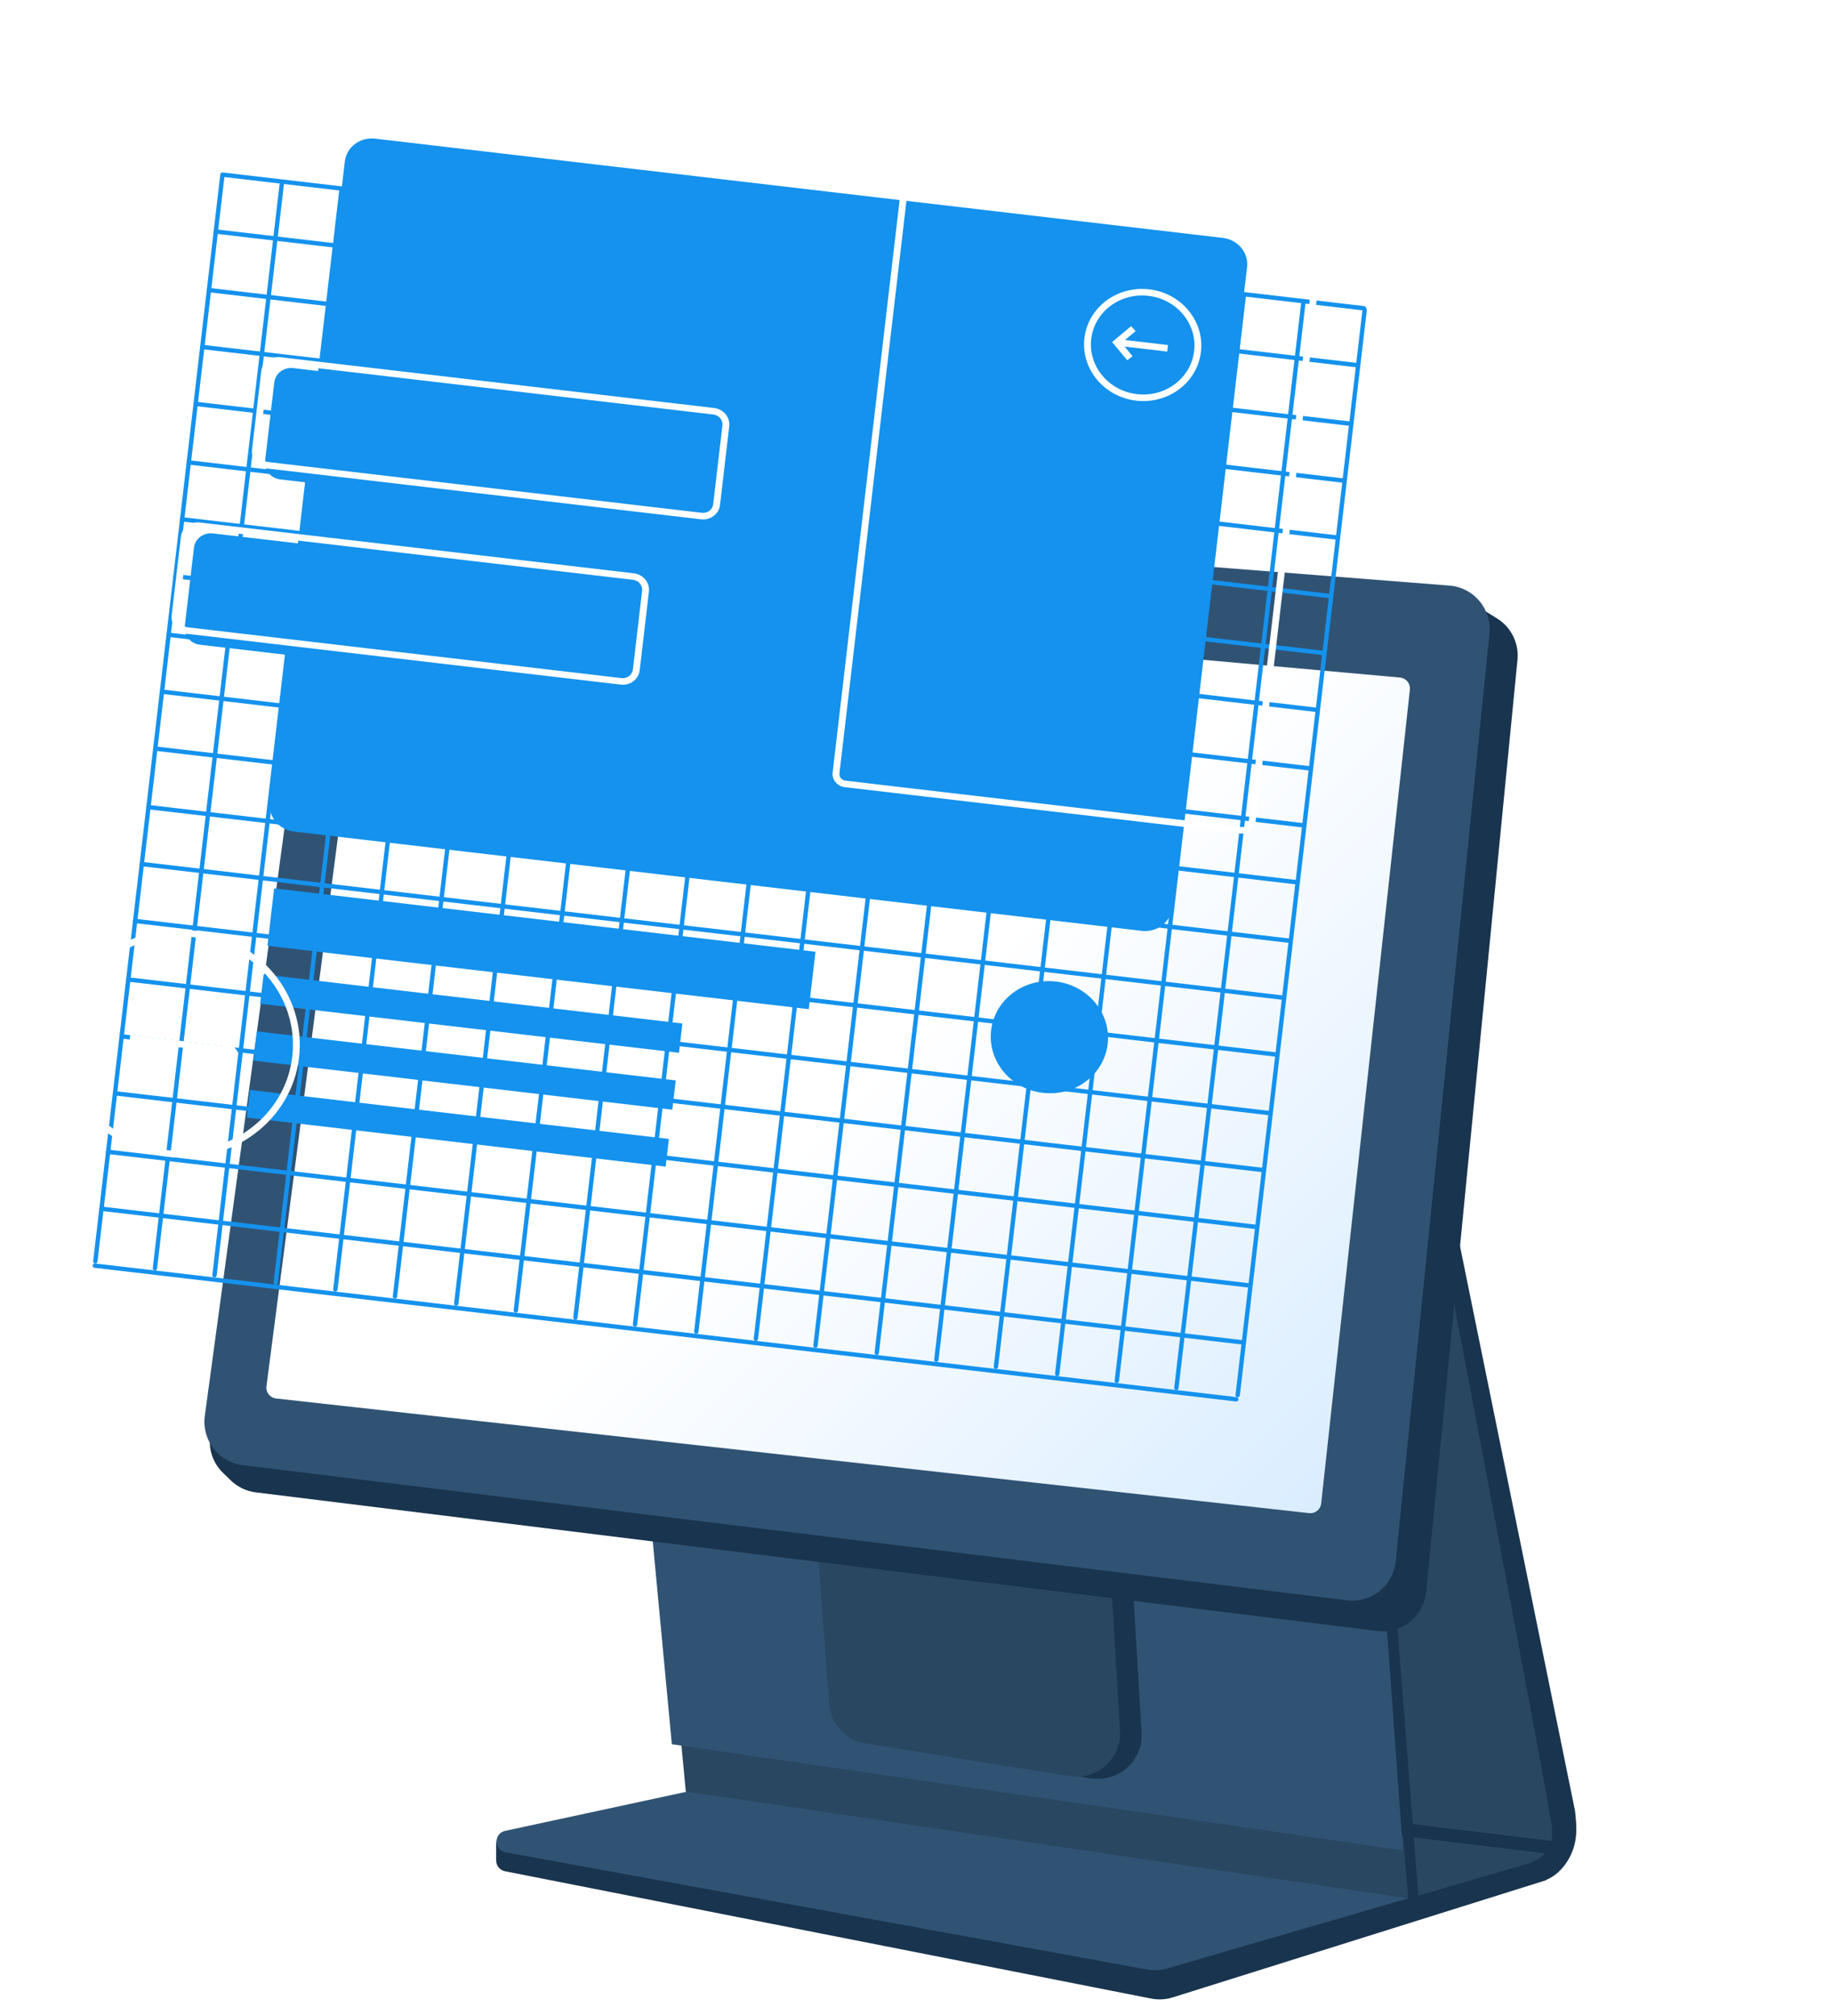 <svg width="840" height="924" viewBox="0 0 840 924" fill="none" xmlns="http://www.w3.org/2000/svg">
<mask id="mask0" mask-type="alpha" maskUnits="userSpaceOnUse" x="0" y="0" width="840" height="924">
<rect width="840" height="924" fill="#C4C4C4"/>
</mask>
<g mask="url(#mask0)">
<path fill-rule="evenodd" clip-rule="evenodd" d="M722.167 829.929L669.314 570.564L617.944 657.41L636.973 847.739L386.528 811.171C385.934 811.084 385.329 811.105 384.743 811.232L344.541 819.975L231.616 840.26C229.234 840.688 227.5 842.76 227.5 845.181V852.744C227.5 855.133 229.19 857.188 231.534 857.65L527.841 916.015C531.119 916.661 534.506 916.475 537.693 915.475L709 861.731L708.844 861.62C712.213 860.434 715.826 857.454 718.445 853.401C723.821 845.079 722.994 837.362 722.167 829.929Z" fill="#19344E"/>
<path fill-rule="evenodd" clip-rule="evenodd" d="M667.068 601.41L708.675 825.387C709.453 832.775 710.23 840.446 705.175 848.718C702.139 853.687 700.511 854.124 699.368 854.431C699.223 854.47 699.085 854.507 698.954 854.551L698.948 854.55L698.954 854.551L535.118 902.226C532.135 903.094 528.991 903.256 525.935 902.697L231.765 848.955C226.383 847.971 226.262 840.301 231.609 839.148L375.718 808.079C376.3 807.954 376.899 807.933 377.488 808.018L628.698 844.382L610.685 653.905L667.068 601.41Z" fill="#305374"/>
<path d="M697.099 855.093L649.499 868.999L637.905 742.97C645.396 741.406 650.52 735.668 651.17 732.8L666.5 596.5C679.635 665.347 708.743 819.376 709.592 825.9C710.762 834.897 713.09 838.926 710.749 845.576C708.409 852.226 700.843 854.024 697.099 855.093Z" fill="#2A4762"/>
<path fill-rule="evenodd" clip-rule="evenodd" d="M639.362 835.023L713.414 844.02L712.691 849.976L638.638 840.98L639.362 835.023Z" fill="#19344E"/>
<path d="M311.271 718.844L640.238 739.453L650.348 868.94L646.07 870.106L320.668 818L311.271 718.844Z" fill="#19344E"/>
<path d="M305.05 721.955L636.738 762.395L645.682 870.107L314.447 821.112L305.05 721.955Z" fill="#2A4762"/>
<path d="M305.827 696.289L634.794 736.341L643.737 841.188L633.238 844.052L315.16 795.446L305.827 696.289Z" fill="#19344E"/>
<g filter="url(#filter0_d)">
<path d="M288.718 696.289L625.462 736.341L633.239 844.052L298.051 795.446L288.718 696.289Z" fill="#305374"/>
</g>
<path d="M389.18 716.967C389.18 705.021 399.585 695.739 411.453 697.097L501.726 707.424C511.383 708.528 518.847 716.415 519.418 726.118L523.425 794.12C524.125 805.987 514.38 815.841 502.506 815.274L500.303 815.169L405.598 797.925C396.09 796.194 389.18 787.912 389.18 778.248V716.967Z" fill="#19344E"/>
<path d="M375.189 713.997C374.293 701.807 384.445 691.671 396.634 692.587L490.606 699.648C500.586 700.398 508.475 708.409 509.072 718.398L513.541 793.123C514.304 805.892 503.05 816.086 490.419 814.067L396.892 799.113C387.734 797.649 380.784 790.08 380.104 780.831L375.189 713.997Z" fill="#2A4762"/>
<g filter="url(#filter1_d)">
<path d="M102.263 671.065C93.022 662.095 94.543 646.856 105.376 639.891L676 273L686.407 279.442C692.891 283.457 696.529 290.809 695.785 298.399L653.904 725.65C652.807 736.84 642.705 744.927 631.547 743.548L117.286 680.004C112.964 679.47 108.934 677.54 105.809 674.507L102.263 671.065Z" fill="#19344E"/>
</g>
<path d="M148.46 246.733C149.885 236.221 159.271 228.651 169.846 229.482L664.613 268.397C675.798 269.276 684.072 279.183 682.944 290.346L639.959 715.632C638.831 726.785 628.759 734.834 617.631 733.473L111.296 671.531C100.23 670.178 92.408 660.038 93.906 648.991L148.46 246.733Z" fill="#305374"/>
<g filter="url(#filter2_i)">
<path d="M169.379 268.767C169.726 266.105 172.113 264.192 174.787 264.433L641.926 306.544C644.713 306.795 646.751 309.284 646.448 312.065L605.784 685.09C605.485 687.838 603.011 689.822 600.262 689.517L126.578 636.97C123.796 636.662 121.81 634.13 122.171 631.355L169.379 268.767Z" fill="url(#paint0_linear)"/>
</g>
<line x1="184.665" y1="90.465" x2="126.456" y2="587.787" stroke="#1492ED" stroke-width="2" stroke-linecap="round" stroke-linejoin="round"/>
<line x1="156.563" y1="87.176" x2="98.354" y2="584.498" stroke="#1492ED" stroke-width="2" stroke-linecap="round" stroke-linejoin="round"/>
<line x1="129.242" y1="83.979" x2="71.033" y2="581.301" stroke="#1492ED" stroke-width="2" stroke-linecap="round" stroke-linejoin="round"/>
<line x1="101.921" y1="80.781" x2="43.712" y2="578.103" stroke="#1492ED" stroke-width="2" stroke-linecap="round" stroke-linejoin="round"/>
<line x1="211.987" y1="93.664" x2="153.777" y2="590.986" stroke="#1492ED" stroke-width="2" stroke-linecap="round" stroke-linejoin="round"/>
<line x1="239.308" y1="96.861" x2="181.099" y2="594.183" stroke="#1492ED" stroke-width="2" stroke-linecap="round" stroke-linejoin="round"/>
<line x1="267.41" y1="100.15" x2="209.201" y2="597.472" stroke="#1492ED" stroke-width="2" stroke-linecap="round" stroke-linejoin="round"/>
<line x1="294.731" y1="103.348" x2="236.522" y2="600.67" stroke="#1492ED" stroke-width="2" stroke-linecap="round" stroke-linejoin="round"/>
<line x1="322.053" y1="106.547" x2="263.843" y2="603.869" stroke="#1492ED" stroke-width="2" stroke-linecap="round" stroke-linejoin="round"/>
<line x1="349.374" y1="109.744" x2="291.165" y2="607.066" stroke="#1492ED" stroke-width="2" stroke-linecap="round" stroke-linejoin="round"/>
<line x1="377.476" y1="113.033" x2="319.267" y2="610.355" stroke="#1492ED" stroke-width="2" stroke-linecap="round" stroke-linejoin="round"/>
<line x1="404.797" y1="116.231" x2="346.588" y2="613.552" stroke="#1492ED" stroke-width="2" stroke-linecap="round" stroke-linejoin="round"/>
<line x1="432.119" y1="119.428" x2="373.909" y2="616.75" stroke="#1492ED" stroke-width="2" stroke-linecap="round" stroke-linejoin="round"/>
<line x1="460.221" y1="122.719" x2="402.011" y2="620.041" stroke="#1492ED" stroke-width="2" stroke-linecap="round" stroke-linejoin="round"/>
<line x1="487.542" y1="125.916" x2="429.333" y2="623.238" stroke="#1492ED" stroke-width="2" stroke-linecap="round" stroke-linejoin="round"/>
<line x1="514.863" y1="129.113" x2="456.654" y2="626.435" stroke="#1492ED" stroke-width="2" stroke-linecap="round" stroke-linejoin="round"/>
<line x1="542.965" y1="132.402" x2="484.756" y2="629.724" stroke="#1492ED" stroke-width="2" stroke-linecap="round" stroke-linejoin="round"/>
<line x1="570.287" y1="135.6" x2="512.077" y2="632.922" stroke="#1492ED" stroke-width="2" stroke-linecap="round" stroke-linejoin="round"/>
<line x1="597.608" y1="138.799" x2="539.398" y2="636.121" stroke="#1492ED" stroke-width="2" stroke-linecap="round" stroke-linejoin="round"/>
<line x1="625.71" y1="142.088" x2="567.5" y2="639.41" stroke="#1492ED" stroke-width="2" stroke-linecap="round" stroke-linejoin="round"/>
<line x1="622.319" y1="167.377" x2="98.955" y2="106.12" stroke="#1492ED" stroke-width="2" stroke-linecap="round" stroke-linejoin="round"/>
<line x1="625.372" y1="141.293" x2="102.008" y2="80.035" stroke="#1492ED" stroke-width="2" stroke-linecap="round" stroke-linejoin="round"/>
<line x1="619.179" y1="194.205" x2="95.815" y2="132.948" stroke="#1492ED" stroke-width="2" stroke-linecap="round" stroke-linejoin="round"/>
<line x1="616.126" y1="220.287" x2="92.762" y2="159.03" stroke="#1492ED" stroke-width="2" stroke-linecap="round" stroke-linejoin="round"/>
<line x1="613.073" y1="246.371" x2="89.709" y2="185.114" stroke="#1492ED" stroke-width="2" stroke-linecap="round" stroke-linejoin="round"/>
<line x1="609.933" y1="273.199" x2="86.569" y2="211.942" stroke="#1492ED" stroke-width="2" stroke-linecap="round" stroke-linejoin="round"/>
<line x1="606.88" y1="299.283" x2="83.516" y2="238.026" stroke="#1492ED" stroke-width="2" stroke-linecap="round" stroke-linejoin="round"/>
<line x1="603.827" y1="325.365" x2="80.463" y2="264.108" stroke="#1492ED" stroke-width="2" stroke-linecap="round" stroke-linejoin="round"/>
<line x1="600.687" y1="352.195" x2="77.323" y2="290.938" stroke="#1492ED" stroke-width="2" stroke-linecap="round" stroke-linejoin="round"/>
<line x1="597.634" y1="378.277" x2="74.27" y2="317.02" stroke="#1492ED" stroke-width="2" stroke-linecap="round" stroke-linejoin="round"/>
<line x1="594.581" y1="404.361" x2="71.217" y2="343.104" stroke="#1492ED" stroke-width="2" stroke-linecap="round" stroke-linejoin="round"/>
<line x1="591.441" y1="431.189" x2="68.077" y2="369.932" stroke="#1492ED" stroke-width="2" stroke-linecap="round" stroke-linejoin="round"/>
<line x1="588.388" y1="457.273" x2="65.024" y2="396.016" stroke="#1492ED" stroke-width="2" stroke-linecap="round" stroke-linejoin="round"/>
<line x1="585.335" y1="483.355" x2="61.971" y2="422.098" stroke="#1492ED" stroke-width="2" stroke-linecap="round" stroke-linejoin="round"/>
<line x1="582.195" y1="510.186" x2="58.831" y2="448.928" stroke="#1492ED" stroke-width="2" stroke-linecap="round" stroke-linejoin="round"/>
<line x1="579.142" y1="536.268" x2="55.778" y2="475.01" stroke="#1492ED" stroke-width="2" stroke-linecap="round" stroke-linejoin="round"/>
<line x1="576.089" y1="562.352" x2="52.725" y2="501.094" stroke="#1492ED" stroke-width="2" stroke-linecap="round" stroke-linejoin="round"/>
<line x1="572.949" y1="589.18" x2="49.585" y2="527.922" stroke="#1492ED" stroke-width="2" stroke-linecap="round" stroke-linejoin="round"/>
<line x1="569.896" y1="615.264" x2="46.532" y2="554.006" stroke="#1492ED" stroke-width="2" stroke-linecap="round" stroke-linejoin="round"/>
<line x1="566.843" y1="641.346" x2="43.479" y2="580.088" stroke="#1492ED" stroke-width="2" stroke-linecap="round" stroke-linejoin="round"/>
<path d="M158.111 74.008C158.882 67.422 165.099 62.739 171.997 63.546L560.705 109.042C567.603 109.85 572.57 115.843 571.799 122.428L537.417 416.179C536.646 422.765 530.429 427.449 523.531 426.641L134.823 381.145C127.925 380.337 122.958 374.344 123.729 367.759L158.111 74.008Z" fill="#1492ED"/>
<g filter="url(#filter3_d)">
<path fill-rule="evenodd" clip-rule="evenodd" d="M563.102 374.036L381.676 352.801C379.951 352.599 378.71 351.101 378.902 349.454L414.584 44.602C414.777 42.956 416.331 41.785 418.055 41.987L599.482 63.222C601.206 63.424 602.448 64.922 602.255 66.568L566.573 371.42C566.381 373.067 564.827 374.238 563.102 374.036ZM381.327 355.782C377.878 355.378 375.394 352.382 375.78 349.089L411.461 44.237C411.847 40.944 414.955 38.602 418.404 39.006L599.83 60.241C603.279 60.645 605.763 63.641 605.378 66.934L569.696 371.786C569.311 375.079 566.202 377.421 562.753 377.017L381.327 355.782Z" fill="white"/>
</g>
<g filter="url(#filter4_d)">
<path d="M119.703 402.164L367.915 431.216L364.833 457.546L116.621 428.493L119.703 402.164Z" fill="#1492ED"/>
</g>
<g filter="url(#filter5_d)">
<path d="M114.86 441.637L306.89 464.113L305.32 477.527L113.29 455.051L114.86 441.637Z" fill="#1492ED"/>
</g>
<g filter="url(#filter6_d)">
<path d="M111.807 467.719L303.837 490.195L302.267 503.609L110.237 481.133L111.807 467.719Z" fill="#1492ED"/>
</g>
<g filter="url(#filter7_d)">
<path d="M108.667 494.549L300.697 517.025L299.214 529.694L107.184 507.218L108.667 494.549Z" fill="#1492ED"/>
</g>
<g filter="url(#filter8_d)">
<path d="M82.937 246.017C83.419 241.901 87.304 238.974 91.615 239.478L290.604 262.769C294.915 263.273 298.019 267.019 297.538 271.135L293.311 307.243C292.829 311.359 288.944 314.287 284.633 313.782L85.644 290.491C81.333 289.987 78.229 286.241 78.711 282.125L82.937 246.017Z" fill="#1492ED"/>
</g>
<path fill-rule="evenodd" clip-rule="evenodd" d="M290.255 265.75L91.266 242.459C88.68 242.156 86.349 243.913 86.059 246.382L81.833 282.491C81.544 284.96 83.407 287.208 85.993 287.51L284.982 310.801C287.568 311.104 289.9 309.347 290.189 306.878L294.415 270.769C294.704 268.3 292.841 266.053 290.255 265.75ZM91.615 239.478C87.304 238.974 83.419 241.901 82.937 246.017L78.711 282.125C78.229 286.241 81.333 289.987 85.644 290.491L284.633 313.782C288.944 314.287 292.829 311.359 293.311 307.243L297.538 271.135C298.019 267.019 294.915 263.273 290.604 262.769L91.615 239.478Z" fill="white"/>
<g filter="url(#filter9_d)">
<path d="M119.764 170.249C120.245 166.133 124.131 163.206 128.442 163.711L327.43 187.001C331.741 187.506 334.846 191.251 334.364 195.367L330.138 231.476C329.656 235.592 325.771 238.519 321.459 238.015L122.471 214.724C118.16 214.219 115.056 210.474 115.537 206.358L119.764 170.249Z" fill="#1492ED"/>
</g>
<path fill-rule="evenodd" clip-rule="evenodd" d="M327.081 189.982L128.093 166.691C125.506 166.389 123.175 168.145 122.886 170.615L118.66 206.723C118.371 209.193 120.233 211.44 122.82 211.743L321.808 235.034C324.395 235.336 326.726 233.58 327.015 231.11L331.242 195.002C331.531 192.532 329.668 190.285 327.081 189.982ZM128.442 163.711C124.131 163.206 120.245 166.133 119.764 170.249L115.537 206.358C115.056 210.474 118.16 214.219 122.471 214.724L321.459 238.015C325.771 238.519 329.656 235.592 330.138 231.476L334.364 195.367C334.846 191.251 331.741 187.506 327.43 187.001L128.442 163.711Z" fill="white"/>
<g filter="url(#filter10_d)">
<path d="M501.875 473.507C500.227 487.594 486.928 497.614 472.173 495.887C457.417 494.159 446.792 481.34 448.441 467.253C450.09 453.166 463.388 443.146 478.143 444.873C492.899 446.6 503.524 459.42 501.875 473.507Z" fill="#1492ED"/>
</g>
<path fill-rule="evenodd" clip-rule="evenodd" d="M35.871 282.4C48.902 283.925 60.646 275.076 62.102 262.636C63.558 250.195 54.175 238.874 41.144 237.348C28.113 235.823 16.369 244.672 14.912 257.112C13.456 269.553 22.84 280.875 35.871 282.4ZM35.522 285.381C50.277 287.108 63.576 277.088 65.225 263.001C66.873 248.914 56.248 236.094 41.493 234.367C26.737 232.64 13.439 242.66 11.79 256.747C10.141 270.834 20.766 283.654 35.522 285.381Z" fill="white"/>
<path fill-rule="evenodd" clip-rule="evenodd" d="M48.464 256.914L34.912 266.96L29.897 258.795L32.709 256.951L35.849 262.063L46.535 254.141L48.464 256.914Z" fill="white"/>
<path fill-rule="evenodd" clip-rule="evenodd" d="M77.111 527.201C105.373 530.509 130.845 511.317 134.003 484.335C137.161 457.353 116.81 432.798 88.547 429.49C60.285 426.182 34.813 445.374 31.655 472.356C28.497 499.338 48.848 523.893 77.111 527.201ZM76.762 530.182C106.749 533.691 133.775 513.329 137.125 484.701C140.476 456.072 118.883 430.019 88.896 426.509C58.909 423 31.883 443.362 28.532 471.99C25.182 500.619 46.775 526.672 76.762 530.182Z" fill="white"/>
<path fill-rule="evenodd" clip-rule="evenodd" d="M105.313 482.731L59.356 477.352L59.705 474.371L105.662 479.75L105.313 482.731Z" fill="white"/>
<path fill-rule="evenodd" clip-rule="evenodd" d="M104.679 481.361L93.532 466.432L96.083 464.705L108.979 481.977L92.565 494.258L90.612 491.886L104.679 481.361Z" fill="white"/>
<path fill-rule="evenodd" clip-rule="evenodd" d="M521.302 180.645C508.271 179.12 498.888 167.799 500.344 155.358C501.8 142.917 513.544 134.069 526.575 135.594C539.606 137.119 548.99 148.441 547.534 160.881C546.077 173.322 534.333 182.171 521.302 180.645ZM520.953 183.626C506.198 181.899 495.573 169.08 497.221 154.993C498.87 140.906 512.169 130.886 526.924 132.613C541.68 134.34 552.305 147.16 550.656 161.247C549.007 175.334 535.709 185.353 520.953 183.626Z" fill="white"/>
<path fill-rule="evenodd" clip-rule="evenodd" d="M512.579 158.486L535.193 161.133L535.542 158.152L512.928 155.506L512.579 158.486Z" fill="white"/>
<path fill-rule="evenodd" clip-rule="evenodd" d="M514.232 157.18L520.696 151.776L518.613 149.506L509.906 156.787L516.846 165.103L519.294 163.246L514.232 157.18Z" fill="white"/>
</g>
<defs>
<filter id="filter0_d" x="280.718" y="682.289" width="380.52" height="183.763" filterUnits="userSpaceOnUse" color-interpolation-filters="sRGB">
<feFlood flood-opacity="0" result="BackgroundImageFix"/>
<feColorMatrix in="SourceAlpha" type="matrix" values="0 0 0 0 0 0 0 0 0 0 0 0 0 0 0 0 0 0 127 0"/>
<feOffset dx="10" dy="4"/>
<feGaussianBlur stdDeviation="9"/>
<feColorMatrix type="matrix" values="0 0 0 0 0 0 0 0 0 0 0 0 0 0 0 0 0 0 0.25 0"/>
<feBlend mode="normal" in2="BackgroundImageFix" result="effect1_dropShadow"/>
<feBlend mode="normal" in="SourceGraphic" in2="effect1_dropShadow" result="shape"/>
</filter>
<filter id="filter1_d" x="64.192" y="245" width="663.689" height="534.701" filterUnits="userSpaceOnUse" color-interpolation-filters="sRGB">
<feFlood flood-opacity="0" result="BackgroundImageFix"/>
<feColorMatrix in="SourceAlpha" type="matrix" values="0 0 0 0 0 0 0 0 0 0 0 0 0 0 0 0 0 0 127 0"/>
<feOffset dy="4"/>
<feGaussianBlur stdDeviation="16"/>
<feColorMatrix type="matrix" values="0 0 0 0 0 0 0 0 0 0 0 0 0 0 0 0 0 0 0.25 0"/>
<feBlend mode="normal" in2="BackgroundImageFix" result="effect1_dropShadow"/>
<feBlend mode="normal" in="SourceGraphic" in2="effect1_dropShadow" result="shape"/>
</filter>
<filter id="filter2_i" x="122.128" y="264.412" width="524.349" height="429.136" filterUnits="userSpaceOnUse" color-interpolation-filters="sRGB">
<feFlood flood-opacity="0" result="BackgroundImageFix"/>
<feBlend mode="normal" in="SourceGraphic" in2="BackgroundImageFix" result="shape"/>
<feColorMatrix in="SourceAlpha" type="matrix" values="0 0 0 0 0 0 0 0 0 0 0 0 0 0 0 0 0 0 127 0" result="hardAlpha"/>
<feOffset dy="4"/>
<feGaussianBlur stdDeviation="2"/>
<feComposite in2="hardAlpha" operator="arithmetic" k2="-1" k3="1"/>
<feColorMatrix type="matrix" values="0 0 0 0 0 0 0 0 0 0 0 0 0 0 0 0 0 0 0.1 0"/>
<feBlend mode="normal" in2="shape" result="effect1_innerShadow"/>
</filter>
<filter id="filter3_d" x="371.74" y="33.961" width="249.677" height="358.102" filterUnits="userSpaceOnUse" color-interpolation-filters="sRGB">
<feFlood flood-opacity="0" result="BackgroundImageFix"/>
<feColorMatrix in="SourceAlpha" type="matrix" values="0 0 0 0 0 0 0 0 0 0 0 0 0 0 0 0 0 0 127 0"/>
<feOffset dx="6" dy="5"/>
<feGaussianBlur stdDeviation="5"/>
<feColorMatrix type="matrix" values="0 0 0 0 0.077 0 0 0 0 0.572 0 0 0 0 0.93 0 0 0 0.3 0"/>
<feBlend mode="normal" in2="BackgroundImageFix" result="effect1_dropShadow"/>
<feBlend mode="normal" in="SourceGraphic" in2="effect1_dropShadow" result="shape"/>
</filter>
<filter id="filter4_d" x="112.621" y="397.164" width="271.294" height="75.382" filterUnits="userSpaceOnUse" color-interpolation-filters="sRGB">
<feFlood flood-opacity="0" result="BackgroundImageFix"/>
<feColorMatrix in="SourceAlpha" type="matrix" values="0 0 0 0 0 0 0 0 0 0 0 0 0 0 0 0 0 0 127 0"/>
<feOffset dx="6" dy="5"/>
<feGaussianBlur stdDeviation="5"/>
<feColorMatrix type="matrix" values="0 0 0 0 0.077 0 0 0 0 0.572 0 0 0 0 0.93 0 0 0 0.3 0"/>
<feBlend mode="normal" in2="BackgroundImageFix" result="effect1_dropShadow"/>
<feBlend mode="normal" in="SourceGraphic" in2="effect1_dropShadow" result="shape"/>
</filter>
<filter id="filter5_d" x="109.29" y="436.637" width="213.6" height="55.891" filterUnits="userSpaceOnUse" color-interpolation-filters="sRGB">
<feFlood flood-opacity="0" result="BackgroundImageFix"/>
<feColorMatrix in="SourceAlpha" type="matrix" values="0 0 0 0 0 0 0 0 0 0 0 0 0 0 0 0 0 0 127 0"/>
<feOffset dx="6" dy="5"/>
<feGaussianBlur stdDeviation="5"/>
<feColorMatrix type="matrix" values="0 0 0 0 0.077 0 0 0 0 0.572 0 0 0 0 0.93 0 0 0 0.3 0"/>
<feBlend mode="normal" in2="BackgroundImageFix" result="effect1_dropShadow"/>
<feBlend mode="normal" in="SourceGraphic" in2="effect1_dropShadow" result="shape"/>
</filter>
<filter id="filter6_d" x="106.237" y="462.719" width="213.6" height="55.891" filterUnits="userSpaceOnUse" color-interpolation-filters="sRGB">
<feFlood flood-opacity="0" result="BackgroundImageFix"/>
<feColorMatrix in="SourceAlpha" type="matrix" values="0 0 0 0 0 0 0 0 0 0 0 0 0 0 0 0 0 0 127 0"/>
<feOffset dx="6" dy="5"/>
<feGaussianBlur stdDeviation="5"/>
<feColorMatrix type="matrix" values="0 0 0 0 0.077 0 0 0 0 0.572 0 0 0 0 0.93 0 0 0 0.3 0"/>
<feBlend mode="normal" in2="BackgroundImageFix" result="effect1_dropShadow"/>
<feBlend mode="normal" in="SourceGraphic" in2="effect1_dropShadow" result="shape"/>
</filter>
<filter id="filter7_d" x="103.184" y="489.549" width="213.513" height="55.145" filterUnits="userSpaceOnUse" color-interpolation-filters="sRGB">
<feFlood flood-opacity="0" result="BackgroundImageFix"/>
<feColorMatrix in="SourceAlpha" type="matrix" values="0 0 0 0 0 0 0 0 0 0 0 0 0 0 0 0 0 0 127 0"/>
<feOffset dx="6" dy="5"/>
<feGaussianBlur stdDeviation="5"/>
<feColorMatrix type="matrix" values="0 0 0 0 0.077 0 0 0 0 0.572 0 0 0 0 0.93 0 0 0 0.3 0"/>
<feBlend mode="normal" in2="BackgroundImageFix" result="effect1_dropShadow"/>
<feBlend mode="normal" in="SourceGraphic" in2="effect1_dropShadow" result="shape"/>
</filter>
<filter id="filter8_d" x="74.661" y="234.422" width="238.925" height="94.417" filterUnits="userSpaceOnUse" color-interpolation-filters="sRGB">
<feFlood flood-opacity="0" result="BackgroundImageFix"/>
<feColorMatrix in="SourceAlpha" type="matrix" values="0 0 0 0 0 0 0 0 0 0 0 0 0 0 0 0 0 0 127 0"/>
<feOffset dx="6" dy="5"/>
<feGaussianBlur stdDeviation="5"/>
<feColorMatrix type="matrix" values="0 0 0 0 0.041 0 0 0 0 0.372 0 0 0 0 0.613 0 0 0 0.3 0"/>
<feBlend mode="normal" in2="BackgroundImageFix" result="effect1_dropShadow"/>
<feBlend mode="normal" in="SourceGraphic" in2="effect1_dropShadow" result="shape"/>
</filter>
<filter id="filter9_d" x="111.488" y="158.654" width="238.925" height="94.417" filterUnits="userSpaceOnUse" color-interpolation-filters="sRGB">
<feFlood flood-opacity="0" result="BackgroundImageFix"/>
<feColorMatrix in="SourceAlpha" type="matrix" values="0 0 0 0 0 0 0 0 0 0 0 0 0 0 0 0 0 0 127 0"/>
<feOffset dx="6" dy="5"/>
<feGaussianBlur stdDeviation="5"/>
<feColorMatrix type="matrix" values="0 0 0 0 0.041 0 0 0 0 0.372 0 0 0 0 0.613 0 0 0 0.3 0"/>
<feBlend mode="normal" in2="BackgroundImageFix" result="effect1_dropShadow"/>
<feBlend mode="normal" in="SourceGraphic" in2="effect1_dropShadow" result="shape"/>
</filter>
<filter id="filter10_d" x="444.272" y="439.68" width="73.772" height="71.4" filterUnits="userSpaceOnUse" color-interpolation-filters="sRGB">
<feFlood flood-opacity="0" result="BackgroundImageFix"/>
<feColorMatrix in="SourceAlpha" type="matrix" values="0 0 0 0 0 0 0 0 0 0 0 0 0 0 0 0 0 0 127 0"/>
<feOffset dx="6" dy="5"/>
<feGaussianBlur stdDeviation="5"/>
<feColorMatrix type="matrix" values="0 0 0 0 0.077 0 0 0 0 0.572 0 0 0 0 0.93 0 0 0 0.3 0"/>
<feBlend mode="normal" in2="BackgroundImageFix" result="effect1_dropShadow"/>
<feBlend mode="normal" in="SourceGraphic" in2="effect1_dropShadow" result="shape"/>
</filter>
<linearGradient id="paint0_linear" x1="598" y1="690" x2="398" y2="488" gradientUnits="userSpaceOnUse">
<stop stop-color="#DAEDFF"/>
<stop offset="1" stop-color="white"/>
</linearGradient>
</defs>
</svg>

